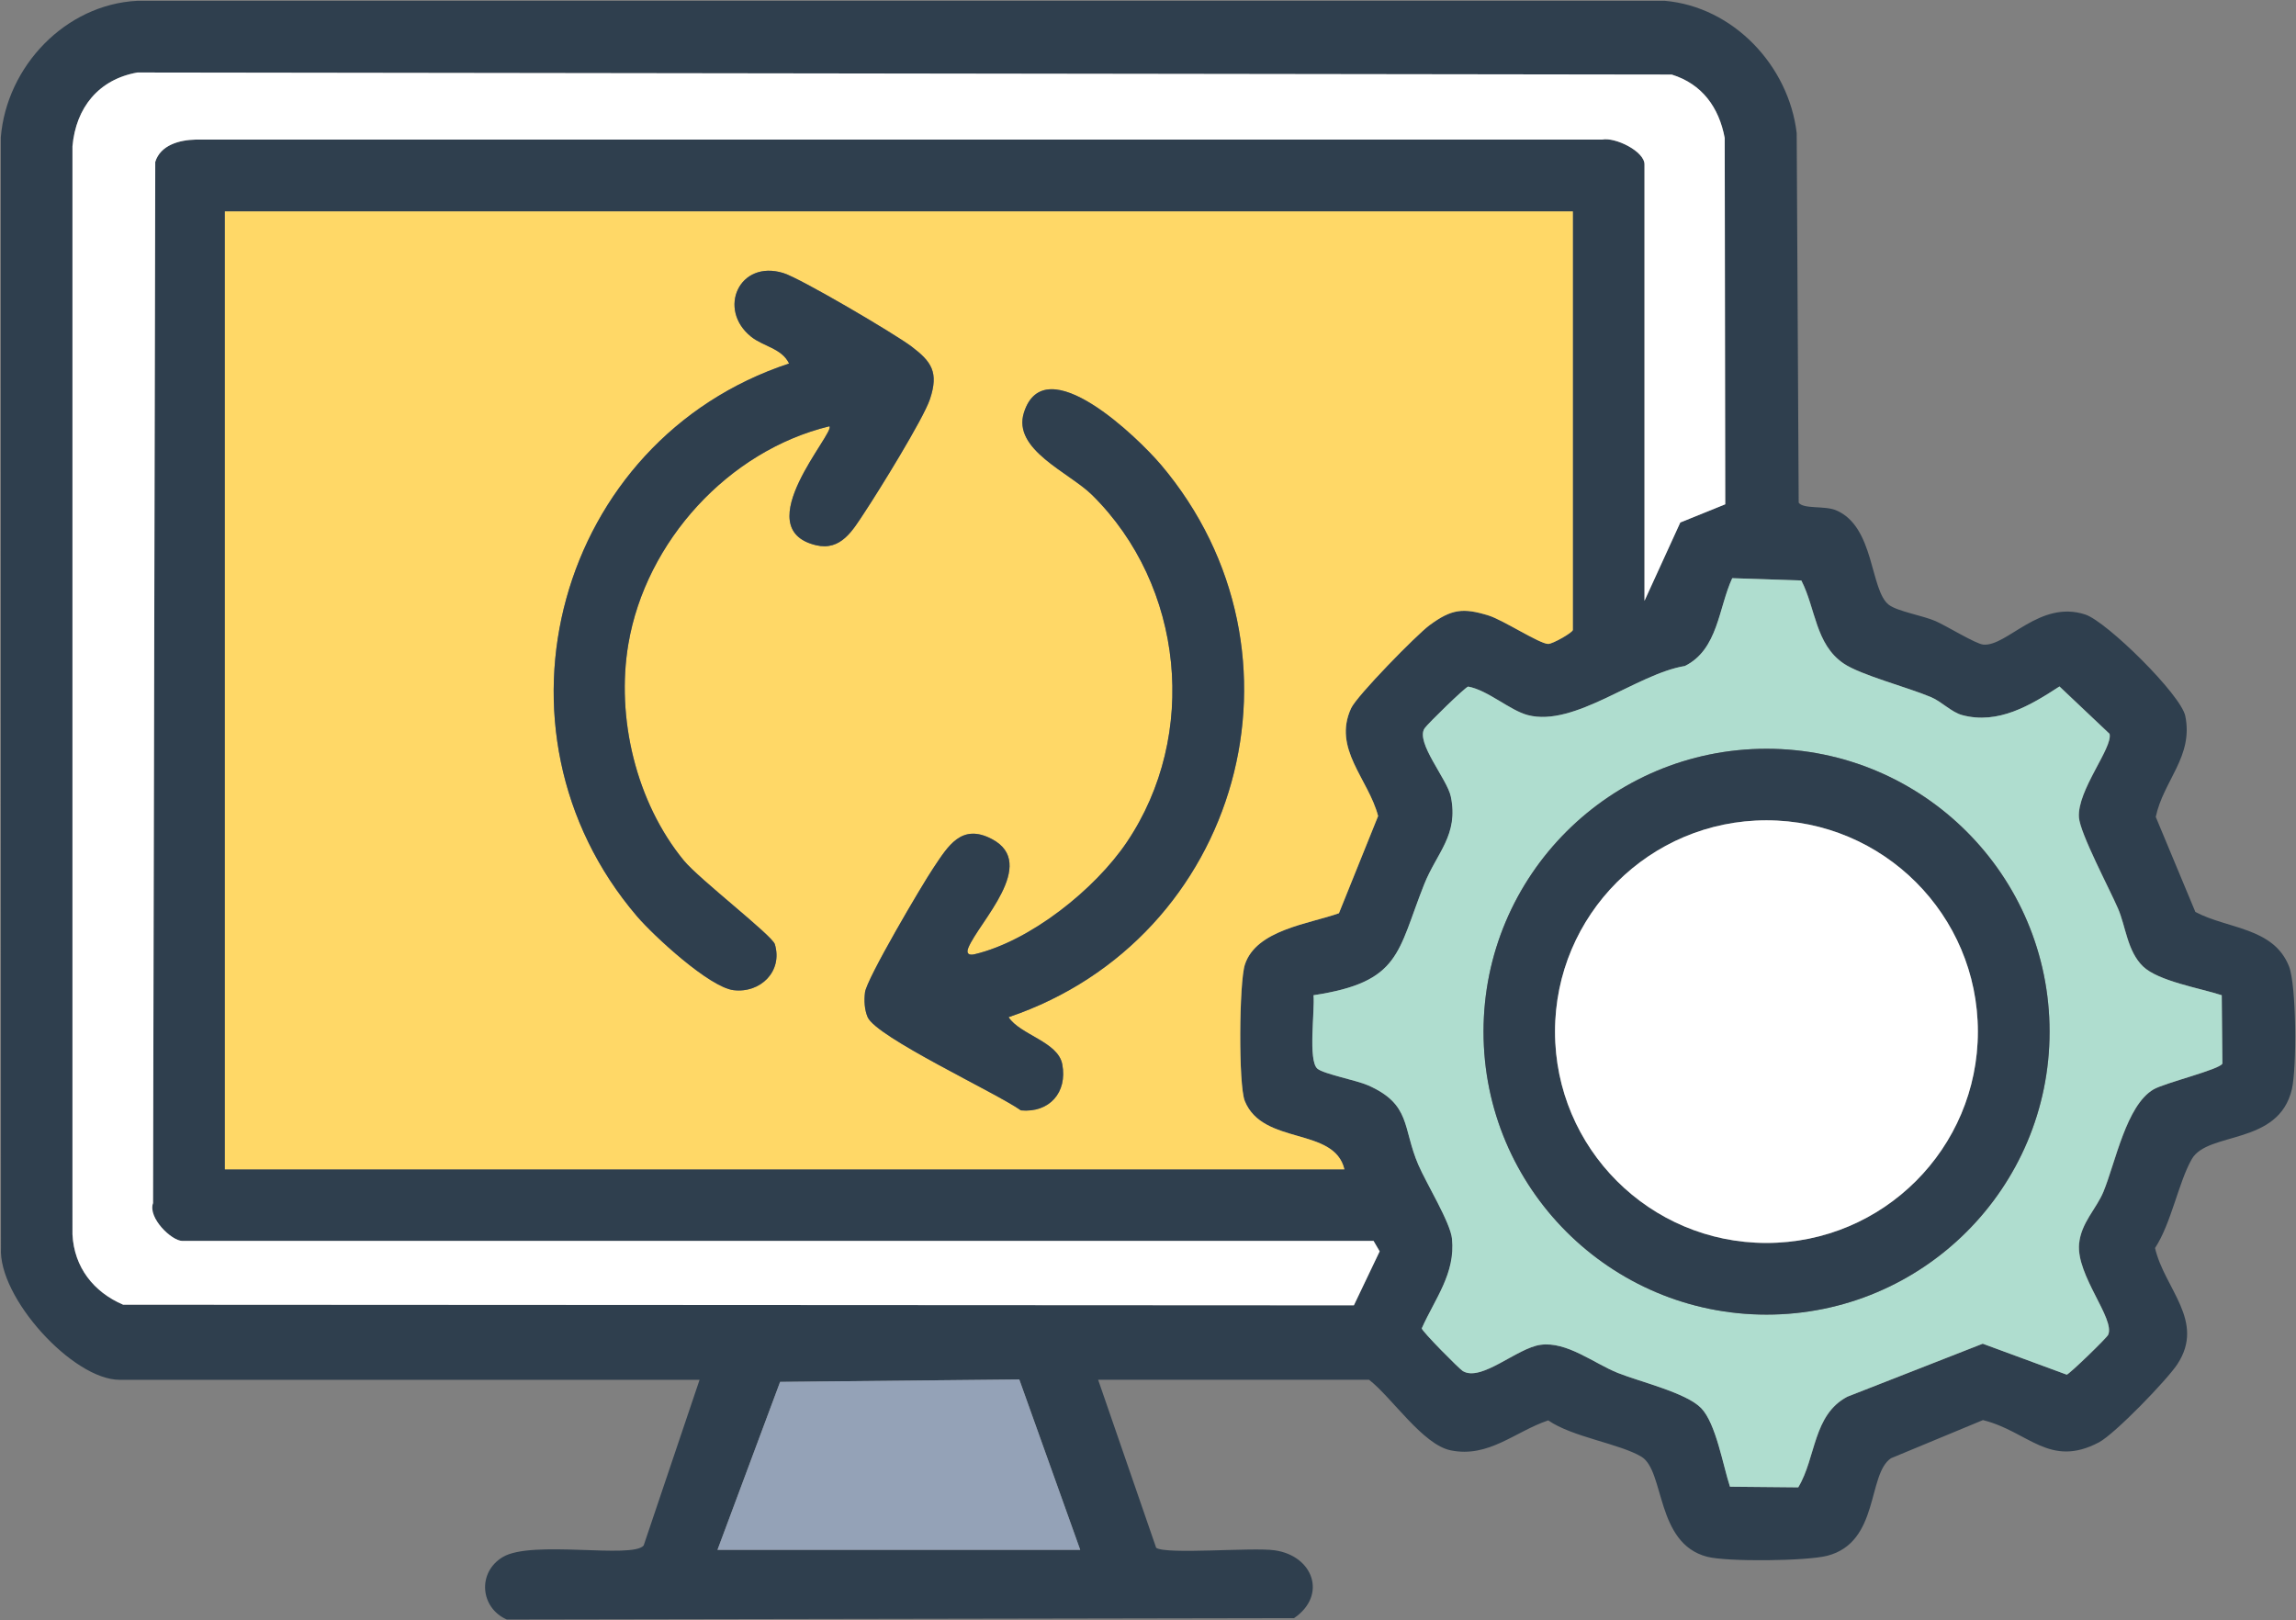 <?xml version="1.0" encoding="UTF-8"?>
<svg id="Layer_1" data-name="Layer 1" xmlns="http://www.w3.org/2000/svg" viewBox="0 0 714.13 503.96">
  <rect x="0" y="0" width="714.13" height="503.96" fill="#808080" stroke="none"/>
  <path d="M711.93,300.5c2.37,5.92,2.46,31.66.93,38.25-4.1,17.66-26.14,13.07-31.14,21.78-4.12,7.18-6.39,20-11.43,27.66,2.88,12.61,15.74,22.66,6.96,36.11-3.17,4.85-19.45,21.71-24.41,24.33-15.44,8.14-21.95-3.42-36.08-6.92l-28.61,11.87c-7.4,4.99-3.51,26.11-19.81,30.33-6.36,1.65-31.09,1.94-37.39.3-16.03-4.19-13.11-26.71-20.42-31.11-6.81-4.08-21.44-6.08-28.98-11.3-10.35,3.48-18.52,11.73-30.33,9.32-8.71-1.77-18.3-16.45-25.39-21.95h-84.27l18.05,52.27c3.23,2.16,29.89-.22,36.84.77,12.04,1.7,16.43,14,6.04,21.1l-244.86.43c-8.32-3.66-9.21-14.71-1.22-19.45,9.02-5.38,40.28.65,43.79-3.57l17.39-51.54H37.21c-14.54,0-37.87-25.63-36.9-41.09L.25,42.72C2.06,20.64,20.33,1.38,42.72.25h475.08c21.31,1.85,38.56,20.17,41.03,41.15l.62,114.95c1.46,2.07,8.06.88,11.58,2.35,12.15,5.07,10.53,24.95,16.5,29.45,2.68,2.02,10.64,3.35,14.47,5.03,3.39,1.48,12.53,7.12,14.88,7.32,7.4.64,17.54-14.04,31.73-9.35,6.66,2.2,29.74,24.91,31.09,31.57,2.57,12.59-6.79,20.05-9.19,31.37l12.32,29.56c9.94,5.32,24.23,4.73,29.1,16.85ZM691.23,330.77l-.2-21.22c-6.52-2.15-19.7-4.35-24.46-8.96-4.9-4.76-5.34-12.39-7.77-18-2.66-6.16-11.79-23.34-12.15-28.34-.59-8.44,10.62-21.72,9.52-26l-15.57-14.73c-9,5.87-19.06,11.92-30.26,8.91-3.32-.89-6.41-4.21-9.71-5.6-7.23-3.05-21.89-6.87-27.16-10.45-8.81-5.99-8.68-17.1-13.16-25.82l-21.49-.72c-4.27,9.22-4.36,22.14-14.71,27.31-15.09,2.47-34.28,19.1-48.87,15.28-5.62-1.46-12.38-7.72-18.56-8.87-.92.18-12.59,11.56-13.55,12.98-2.91,4.34,7.02,15.76,8.16,21.22,2.49,11.92-4.38,17.48-8.28,27.29-8.42,21.16-7.25,30.4-34.43,34.51.46,4.71-1.76,20.37,1.23,22.86,1.98,1.65,12.15,3.58,15.73,5.16,13.49,5.95,10.69,13.22,15.65,24.73,2.53,5.85,9.94,17.9,10.47,22.98,1.11,10.77-5.3,18.67-9.41,27.89.07.92,11.67,12.64,12.8,13.3,5.76,3.38,16.78-7.15,24.1-8.18,8.21-1.15,16.64,5.76,24.05,8.73,6.99,2.8,21.3,6.16,25.95,10.95,4.62,4.76,6.82,17.94,8.97,24.45l21.23.2c5.56-9.24,4.53-22.52,15.26-28.19l42.12-16.49,26.13,9.63c.9-.23,12.42-11.39,12.88-12.4,2.24-4.97-9.98-18.48-9.04-28.32.63-6.57,5.41-10.9,7.58-16.2,3.8-9.3,7.09-26.8,15.55-31.8,3.48-2.05,21.01-6.29,21.45-8.09ZM536.61,156.86l-.17-113.96c-1.78-9.5-7.04-16.79-16.49-19.71l-477.19-.64c-12.1,2.13-19.15,10.95-20.22,22.95v338.46c.51,10.21,6.57,17.93,15.75,21.85l382.81.2,8.02-16.79-1.9-3.24H56.71c-3.35,0-10.79-7.19-9.12-11.77l.69-323.85c1.64-5.28,7.53-6.82,12.55-6.94h437.47c4.06-.83,13.18,3.62,13.18,7.71v135.75l11.14-24.37,13.98-5.66ZM489.2,195.93V65.75H69.95v297.96h348.22c-3.16-13.3-25.35-7.34-30.98-21.24-2.02-4.97-1.77-36.94.02-42.43,3.54-10.85,19.92-12.65,29.26-15.99l12.18-30.23c-3.03-11.58-14.23-20.95-8.39-33.54,1.83-3.94,20.34-22.81,24.34-25.78,6.84-5.06,10.45-5.53,18.46-3.04,4.48,1.4,15.84,8.81,18.49,8.83,1.44,0,7.67-3.57,7.67-4.36ZM335.98,482.07l-18.95-53-74.39.76-19.48,52.24h112.82Z" style="fill: #2f3f4e;"/>
  <path d="M691.03,309.55l.2,21.22c-.43,1.8-17.97,6.04-21.45,8.09-8.45,4.99-11.75,22.5-15.55,31.8-2.17,5.3-6.95,9.63-7.58,16.2-.94,9.84,11.28,23.36,9.04,28.32-.45,1-11.98,12.17-12.88,12.4l-26.13-9.63-42.12,16.49c-10.73,5.68-9.69,18.95-15.26,28.19l-21.23-.2c-2.15-6.51-4.35-19.69-8.97-24.45-4.65-4.79-18.96-8.15-25.95-10.95-7.4-2.97-15.84-9.88-24.05-8.73-7.32,1.02-18.34,11.56-24.1,8.18-1.12-.66-12.72-12.38-12.8-13.3,4.11-9.22,10.52-17.12,9.41-27.89-.52-5.07-7.94-17.12-10.47-22.98-4.97-11.51-2.16-18.78-15.65-24.73-3.58-1.58-13.74-3.5-15.73-5.16-2.99-2.49-.77-18.14-1.23-22.86,27.18-4.11,26.01-13.35,34.43-34.51,3.91-9.81,10.78-15.36,8.28-27.29-1.14-5.47-11.06-16.89-8.16-21.22.96-1.42,12.63-12.8,13.55-12.98,6.18,1.14,12.95,7.4,18.56,8.87,14.59,3.82,33.78-12.81,48.87-15.28,10.34-5.17,10.43-18.09,14.71-27.31l21.49.72c4.48,8.72,4.35,19.83,13.16,25.82,5.26,3.58,19.92,7.4,27.16,10.45,3.3,1.39,6.39,4.71,9.71,5.6,11.2,3,21.26-3.04,30.26-8.91l15.57,14.73c1.1,4.28-10.11,17.56-9.52,26,.36,5.01,9.49,22.18,12.15,28.34,2.43,5.61,2.87,13.24,7.77,18,4.76,4.61,17.94,6.81,24.46,8.96ZM637.49,320.9c0-48.6-39.41-88-88.03-88s-88.03,39.4-88.03,88,39.42,88,88.03,88,88.03-39.4,88.03-88Z" style="fill: #afddcf;"/>
  <path d="M549.45,232.9c48.62,0,88.03,39.4,88.03,88s-39.41,88-88.03,88-88.03-39.4-88.03-88,39.42-88,88.03-88ZM615.18,320.89c0-36.3-29.44-65.73-65.76-65.73s-65.76,29.43-65.76,65.73,29.44,65.73,65.76,65.73,65.76-29.43,65.76-65.73Z" style="fill: #2f3f4e;"/>
  <path d="M549.42,255.15c36.32,0,65.76,29.43,65.76,65.73s-29.44,65.73-65.76,65.73-65.76-29.43-65.76-65.73,29.44-65.73,65.76-65.73Z" style="fill: #fff;"/>
  <path d="M536.44,42.9l.17,113.96-13.98,5.66-11.14,24.37V51.13c0-4.08-9.12-8.54-13.18-7.71H60.84c-5.02.12-10.91,1.67-12.55,6.94l-.69,323.85c-1.67,4.59,5.77,11.77,9.12,11.77h370.5l1.9,3.24-8.02,16.79-382.81-.2c-9.18-3.92-15.23-11.64-15.75-21.85V45.5c1.07-12,8.12-20.82,20.22-22.95l477.19.64c9.45,2.92,14.71,10.22,16.49,19.71Z" style="fill: #fff;"/>
  <path d="M489.2,65.75v130.18c0,.79-6.23,4.36-7.67,4.36-2.65-.01-14-7.43-18.49-8.83-8.01-2.49-11.62-2.02-18.46,3.04-4,2.97-22.51,21.84-24.34,25.78-5.83,12.59,5.36,21.96,8.39,33.54l-12.18,30.23c-9.34,3.35-25.73,5.14-29.26,15.99-1.79,5.49-2.04,37.47-.02,42.43,5.64,13.89,27.82,7.94,30.98,21.24H69.95V65.75h419.26ZM313.7,316.39c72.08-24.38,97.03-113.24,47.31-171.93-6.77-7.99-36.03-36.66-42.53-16.12-3.64,11.52,14.06,18.57,21.2,25.61,28.59,28.22,33.26,74.68,10.81,107.99-9.89,14.67-29.95,30.73-47.32,34.86-1.84.44-2.72-.19-1.98-1.99,3.22-7.95,21.9-26.15,7.35-33.82-9.48-5-13.62,2.11-18.24,9.01-3.54,5.28-20.75,34.48-21.25,38.67-.3,2.51-.18,5.3.81,7.67,2.64,6.25,40.04,23.59,47.68,29.03,8.83.82,14.52-5.55,12.87-14.33-1.32-7.04-13.08-9.13-16.7-14.66ZM289.24,124.16c2.8-8.37.49-11.68-5.74-16.39-5.22-3.94-34.49-21.19-39.84-22.84-13.79-4.25-20.61,11.32-10.05,19.79,3.79,3.04,9.59,3.62,11.82,8.35-72.03,23.75-96.95,113.84-47.31,171.93,5.18,6.06,22.51,22.07,30.04,22.98,8.35,1.01,15.38-5.85,12.84-14.29-.83-2.75-23.55-20.23-28.31-26.04-14.86-18.11-21.14-44.48-17.24-67.39,5.43-31.89,31.11-60.05,62.52-67.67,1.95,1.88-25.71,31.84-4.16,37,7.75,1.85,11.43-4.66,15.04-10.13,4.35-6.56,18.32-29.11,20.39-35.3Z" style="fill: #ffd867;"/>
  <path d="M361.01,144.46c49.72,58.69,24.77,147.55-47.31,171.93,3.62,5.53,15.38,7.61,16.7,14.66,1.65,8.78-4.04,15.15-12.87,14.33-7.63-5.44-45.03-22.78-47.68-29.03-1-2.37-1.11-5.16-.81-7.67.5-4.19,17.71-33.39,21.25-38.67,4.62-6.9,8.75-14.01,18.24-9.01,14.55,7.67-4.13,25.87-7.35,33.82-.73,1.8.14,2.43,1.98,1.99,17.37-4.13,37.43-20.19,47.32-34.86,22.45-33.31,17.78-79.77-10.81-107.99-7.14-7.04-24.84-14.1-21.2-25.61,6.5-20.55,35.77,8.13,42.53,16.12Z" style="fill: #2f3f4e;"/>
  <polygon points="317.03 429.07 335.98 482.07 223.16 482.07 242.64 429.82 317.03 429.07" style="fill: #94a2b7;"/>
  <path d="M283.5,107.77c6.23,4.71,8.54,8.02,5.74,16.39-2.07,6.19-16.04,28.74-20.39,35.3-3.61,5.47-7.29,11.98-15.04,10.13-21.55-5.16,6.11-35.12,4.16-37-31.4,7.62-57.09,35.79-62.52,67.67-3.9,22.91,2.38,49.29,17.24,67.39,4.76,5.81,27.48,23.29,28.31,26.04,2.54,8.43-4.48,15.3-12.84,14.29-7.53-.91-24.85-16.91-30.04-22.98-49.64-58.09-24.72-148.18,47.31-171.93-2.24-4.73-8.03-5.3-11.82-8.35-10.57-8.47-3.75-24.04,10.05-19.79,5.34,1.65,34.62,18.89,39.84,22.84Z" style="fill: #2f3f4e;"/>
</svg>
